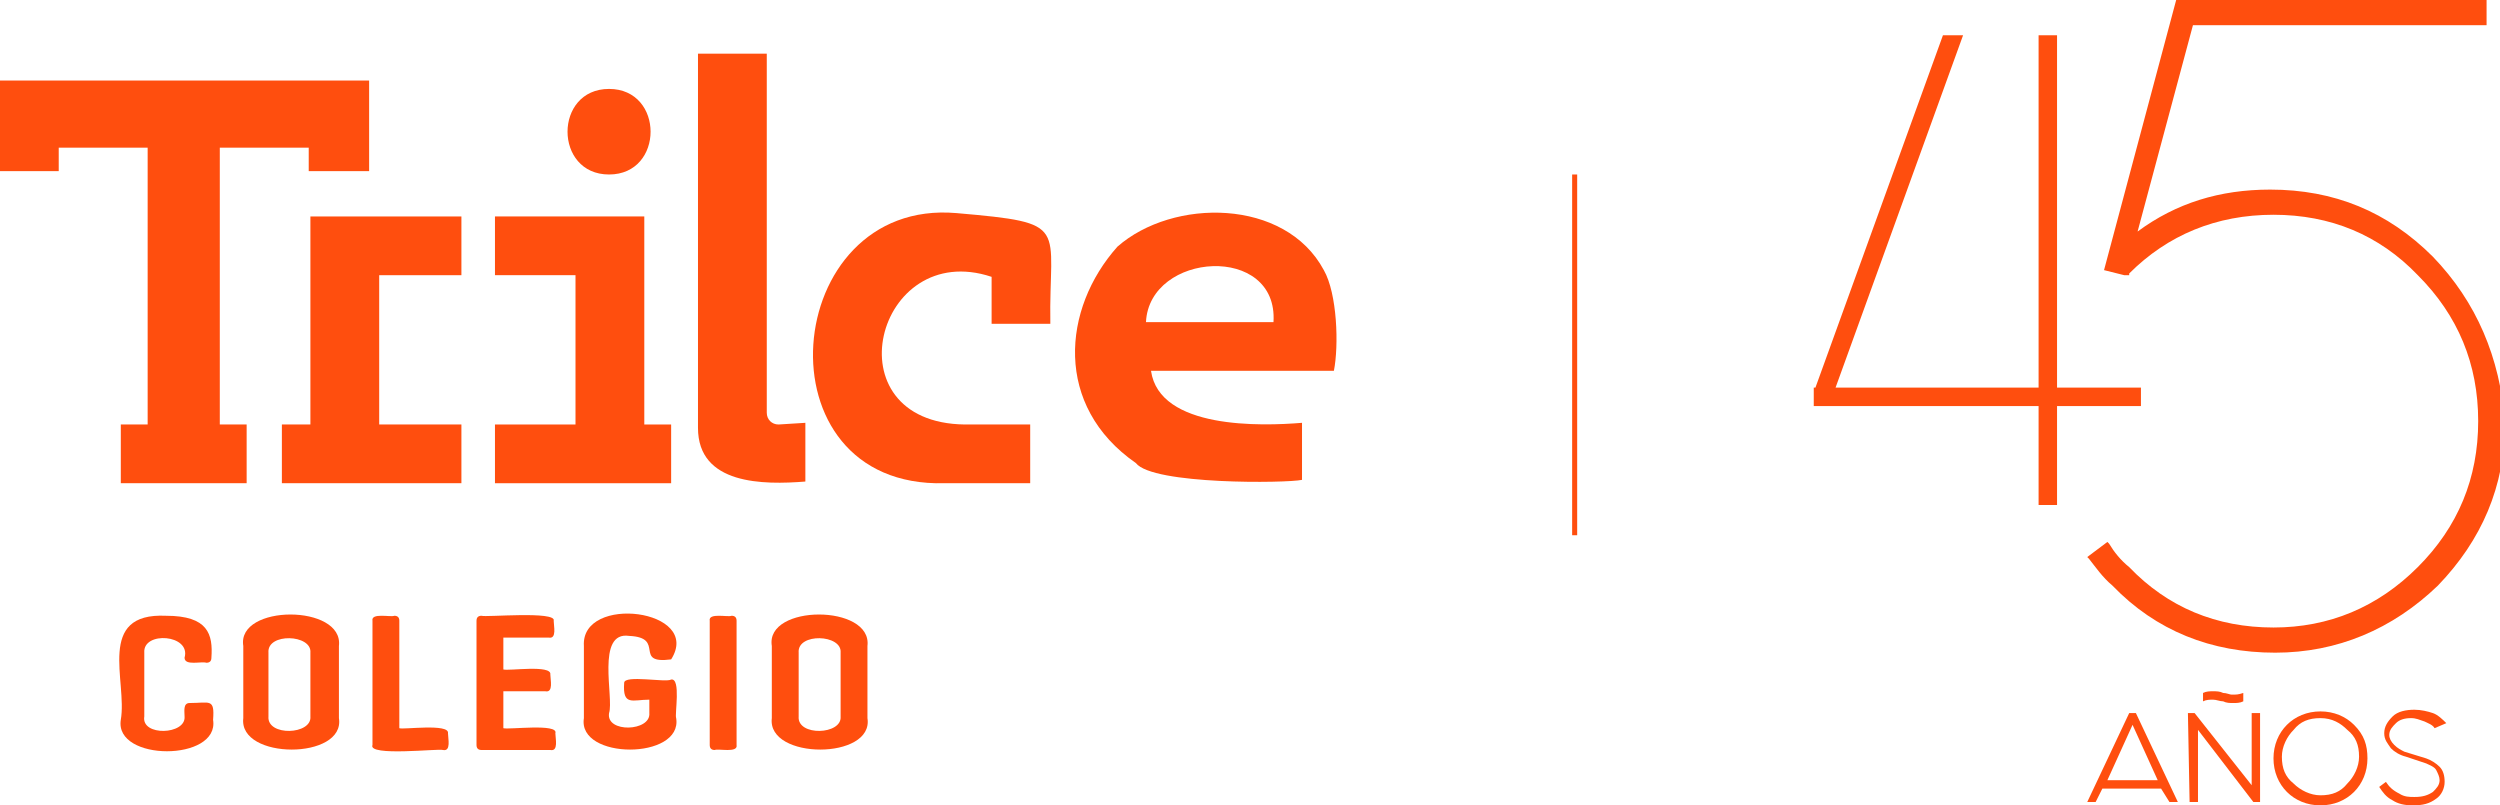 <?xml version="1.0" encoding="utf-8"?>
<!-- Generator: Adobe Illustrator 24.1.1, SVG Export Plug-In . SVG Version: 6.00 Build 0)  -->
<svg version="1.1" id="Capa_1" xmlns="http://www.w3.org/2000/svg" xmlns:xlink="http://www.w3.org/1999/xlink" x="0px" y="0px"
	 viewBox="0 0 149 48" style="enable-background:new 0 0 149 48;" xml:space="preserve">
<style type="text/css">
	.st0{clip-path:url(#SVGID_2_);}
	.st1{fill:#FF4E0E;}
</style>
<g>
	<g>
		<defs>
			<rect id="SVGID_1_" width="149" height="48"/>
		</defs>
		<clipPath id="SVGID_2_">
			<use xlink:href="#SVGID_1_"  style="overflow:visible;"/>
		</clipPath>
		<g class="st0">
			<path class="st1" d="M36.3,10.4c3.3,0,3.3-5.1,0-5.1C33,5.3,33,10.4,36.3,10.4z"/>
			<path class="st1" d="M46.4,25.3c-0.4,0-0.7-0.3-0.7-0.7V3.2h-4.1v22.3c0,3.4,3.9,3.4,6.4,3.2v-3.5L46.4,25.3L46.4,25.3z"/>
			<path class="st1" d="M0,4.8v5.4h3.5V8.8h5.3v16.5H7.2v3.5h7.5v-3.5h-1.6V8.8h5.3v1.4H22V4.8H0z"/>
			<path class="st1" d="M38.4,25.3V12.9h-8.9v3.5h4.8v8.9h-4.8v3.5H40v-3.5H38.4z"/>
			<path class="st1" d="M18.5,12.9v12.4h-1.7v3.5h10.7v-3.5h-4.9v-8.9h4.9v-3.5C25.7,12.9,20.2,12.9,18.5,12.9z"/>
			<path class="st1" d="M68.3,19.2c0.2-4.2,7.9-4.7,7.6,0H68.3z M78.9,16.1c-2.3-4.3-9-4.3-12.3-1.4c-3.3,3.7-3.8,9.5,1.1,12.9
				c1,1.3,9,1.2,9.9,1v-3.4c-2.4,0.2-8.5,0.4-9-3.1h10.9C79.8,20.6,79.7,17.5,78.9,16.1z"/>
			<path class="st1" d="M62.6,19.3c-0.1-5.9,1.3-6-5.6-6.6c-10.5-0.9-12,16.4-0.7,16.1h5.1v-3.5h-3.9c-8.1-0.1-5.3-11.1,1.6-8.8v2.8
				H62.6L62.6,19.3z"/>
			<path class="st1" d="M12.7,42.9c0.4,2.5-5.9,2.5-5.5,0c0.4-2.3-1.5-6.4,2.7-6.2c2.5,0,2.8,1.1,2.7,2.5c0,0.2-0.1,0.3-0.3,0.3
				C12,39.4,11,39.7,11,39.2c0.4-1.4-2.5-1.6-2.4-0.3v3.8c-0.2,1.2,2.5,1.1,2.4,0c0-0.3-0.1-0.8,0.3-0.8
				C12.5,41.9,12.8,41.6,12.7,42.9z"/>
			<path class="st1" d="M18.5,38.9c0.1-1.1-2.6-1.2-2.5,0v3.8c-0.1,1.2,2.6,1.1,2.5,0V38.9z M14.5,38.5c-0.4-2.5,6-2.5,5.7,0v4.3
				c0.4,2.5-6,2.5-5.7,0C14.5,42.8,14.5,38.5,14.5,38.5z"/>
			<path class="st1" d="M23.8,43.4c0.2,0.1,3-0.3,2.9,0.3c0,0.3,0.2,1.1-0.3,1c-0.2-0.1-4.5,0.4-4.2-0.3V37
				c-0.1-0.5,1.1-0.2,1.3-0.3c0.2,0,0.3,0.1,0.3,0.3V43.4L23.8,43.4z"/>
			<path class="st1" d="M28.7,44.7c-0.2,0-0.3-0.1-0.3-0.3V37c0-0.2,0.1-0.3,0.3-0.3c0.2,0.1,4.5-0.3,4.3,0.3c0,0.3,0.2,1.1-0.3,1
				H30v1.9c0.3,0.1,2.9-0.3,2.8,0.3c0,0.3,0.2,1.1-0.3,1H30v2.2c0.3,0.1,3.3-0.3,3.1,0.3c0,0.3,0.2,1.1-0.3,1H28.7"/>
			<path class="st1" d="M40,40.5c0.6-0.1,0.2,2.1,0.3,2.3c0.4,2.5-5.9,2.5-5.5,0v-4.3c-0.2-3.1,7.1-2.2,5.2,0.8
				c-2.3,0.3-0.3-1.3-2.5-1.4c-2-0.3-0.9,3.7-1.2,4.6c-0.2,1.2,2.5,1.1,2.4,0v-0.8c-1,0-1.6,0.4-1.5-1C37.2,40.2,39.7,40.7,40,40.5z
				"/>
			<path class="st1" d="M43.9,44.4c0.1,0.5-1.1,0.2-1.3,0.3c-0.2,0-0.3-0.1-0.3-0.3V37c-0.1-0.5,1.1-0.2,1.3-0.3
				c0.2,0,0.3,0.1,0.3,0.3V44.4z"/>
			<path class="st1" d="M50.1,38.9c0.1-1.1-2.6-1.2-2.5,0v3.8c-0.1,1.2,2.6,1.1,2.5,0V38.9z M46,38.5c-0.4-2.5,6-2.5,5.7,0v4.3
				c0.4,2.5-6,2.5-5.7,0V38.5z"/>
			<path class="st1" d="M94,10.4h-0.3v21.5H94V10.4z"/>
			<path class="st1" d="M145,15.3c-2.7-2.7-5.9-4-9.7-4c-3,0-5.6,0.8-7.9,2.5l3.3-12.3h17.5V0h-18.5l-4.3,16.1l1.2,0.3h0.3v-0.1
				c2.3-2.3,5.2-3.5,8.6-3.5c3.4,0,6.3,1.2,8.6,3.6c2.4,2.4,3.6,5.3,3.6,8.7s-1.2,6.3-3.6,8.7c-2.4,2.4-5.3,3.6-8.6,3.6
				c-3.4,0-6.3-1.2-8.6-3.6c-0.5-0.4-0.9-0.9-1.2-1.4l-0.1-0.1l-1.2,0.9l0.1,0.1c0.4,0.5,0.8,1.1,1.4,1.6c2.6,2.7,5.9,4,9.7,4
				c3.7,0,7-1.4,9.7-4c2.6-2.7,4-5.9,4-9.7C149,21.3,147.6,18,145,15.3z"/>
			<path class="st1" d="M122.6,23.1v-21h-1.1v21h-12.1l7.6-21h-1.2l-7.6,21h-0.1v1.1h13.4v5.9h1.1v-5.9h5v-1.1H122.6z"/>
			<path class="st1" d="M128.8,47h-3.5l-0.4,0.8h-0.5l2.5-5.3h0.4l2.5,5.3h-0.5L128.8,47z M128.6,46.5l-1.5-3.3l-1.5,3.3H128.6z"/>
			<path class="st1" d="M130.4,42.5h0.4l3.4,4.3v-4.3h0.5v5.3h-0.4l-3.3-4.3v4.3h-0.5L130.4,42.5L130.4,42.5z M133.7,41.3v0.5
				c-0.2,0.1-0.4,0.1-0.6,0.1c-0.2,0-0.4,0-0.6-0.1c-0.2,0-0.4-0.1-0.6-0.1c-0.2,0-0.4,0-0.6,0.1v-0.5c0.2-0.1,0.4-0.1,0.6-0.1
				c0.2,0,0.4,0,0.6,0.1c0.2,0,0.4,0.1,0.5,0.1C133.3,41.4,133.4,41.4,133.7,41.3z"/>
			<path class="st1" d="M141.1,45.2c0,0.8-0.3,1.5-0.8,2s-1.2,0.8-2,0.8s-1.5-0.3-2-0.8s-0.8-1.2-0.8-2s0.3-1.5,0.8-2s1.2-0.8,2-0.8
				s1.5,0.3,2,0.8C140.9,43.8,141.1,44.4,141.1,45.2z M138.3,42.8c-0.7,0-1.2,0.2-1.6,0.7c-0.4,0.4-0.7,1-0.7,1.6
				c0,0.7,0.2,1.2,0.7,1.6c0.4,0.4,1,0.7,1.6,0.7c0.7,0,1.2-0.2,1.6-0.7c0.4-0.4,0.7-1,0.7-1.6c0-0.7-0.2-1.2-0.7-1.6
				C139.5,43.1,139,42.8,138.3,42.8z"/>
			<path class="st1" d="M145.1,43.4c-0.1-0.2-0.4-0.3-0.6-0.4c-0.3-0.1-0.5-0.2-0.8-0.2c-0.4,0-0.7,0.1-0.9,0.3s-0.4,0.4-0.4,0.7
				c0,0.2,0.1,0.4,0.3,0.6c0.2,0.2,0.4,0.3,0.6,0.4l1.3,0.4c0.3,0.1,0.6,0.3,0.8,0.5s0.3,0.5,0.3,0.9s-0.2,0.8-0.5,1
				c-0.4,0.3-0.8,0.4-1.4,0.4c-0.5,0-0.9-0.1-1.2-0.3c-0.4-0.2-0.6-0.5-0.8-0.8l0.4-0.3c0.2,0.3,0.4,0.5,0.8,0.7
				c0.3,0.2,0.6,0.2,0.9,0.2c0.5,0,0.8-0.1,1.1-0.3c0.2-0.2,0.4-0.4,0.4-0.7c0-0.2-0.1-0.4-0.2-0.6c-0.1-0.2-0.4-0.3-0.6-0.4
				l-1.2-0.4c-0.4-0.1-0.7-0.3-0.9-0.5c-0.2-0.3-0.4-0.5-0.4-0.9s0.2-0.7,0.5-1s0.8-0.4,1.3-0.4c0.4,0,0.8,0.1,1.1,0.2
				c0.3,0.1,0.6,0.4,0.8,0.6L145.1,43.4z"/>
		</g>
	</g>
</g>
</svg>

